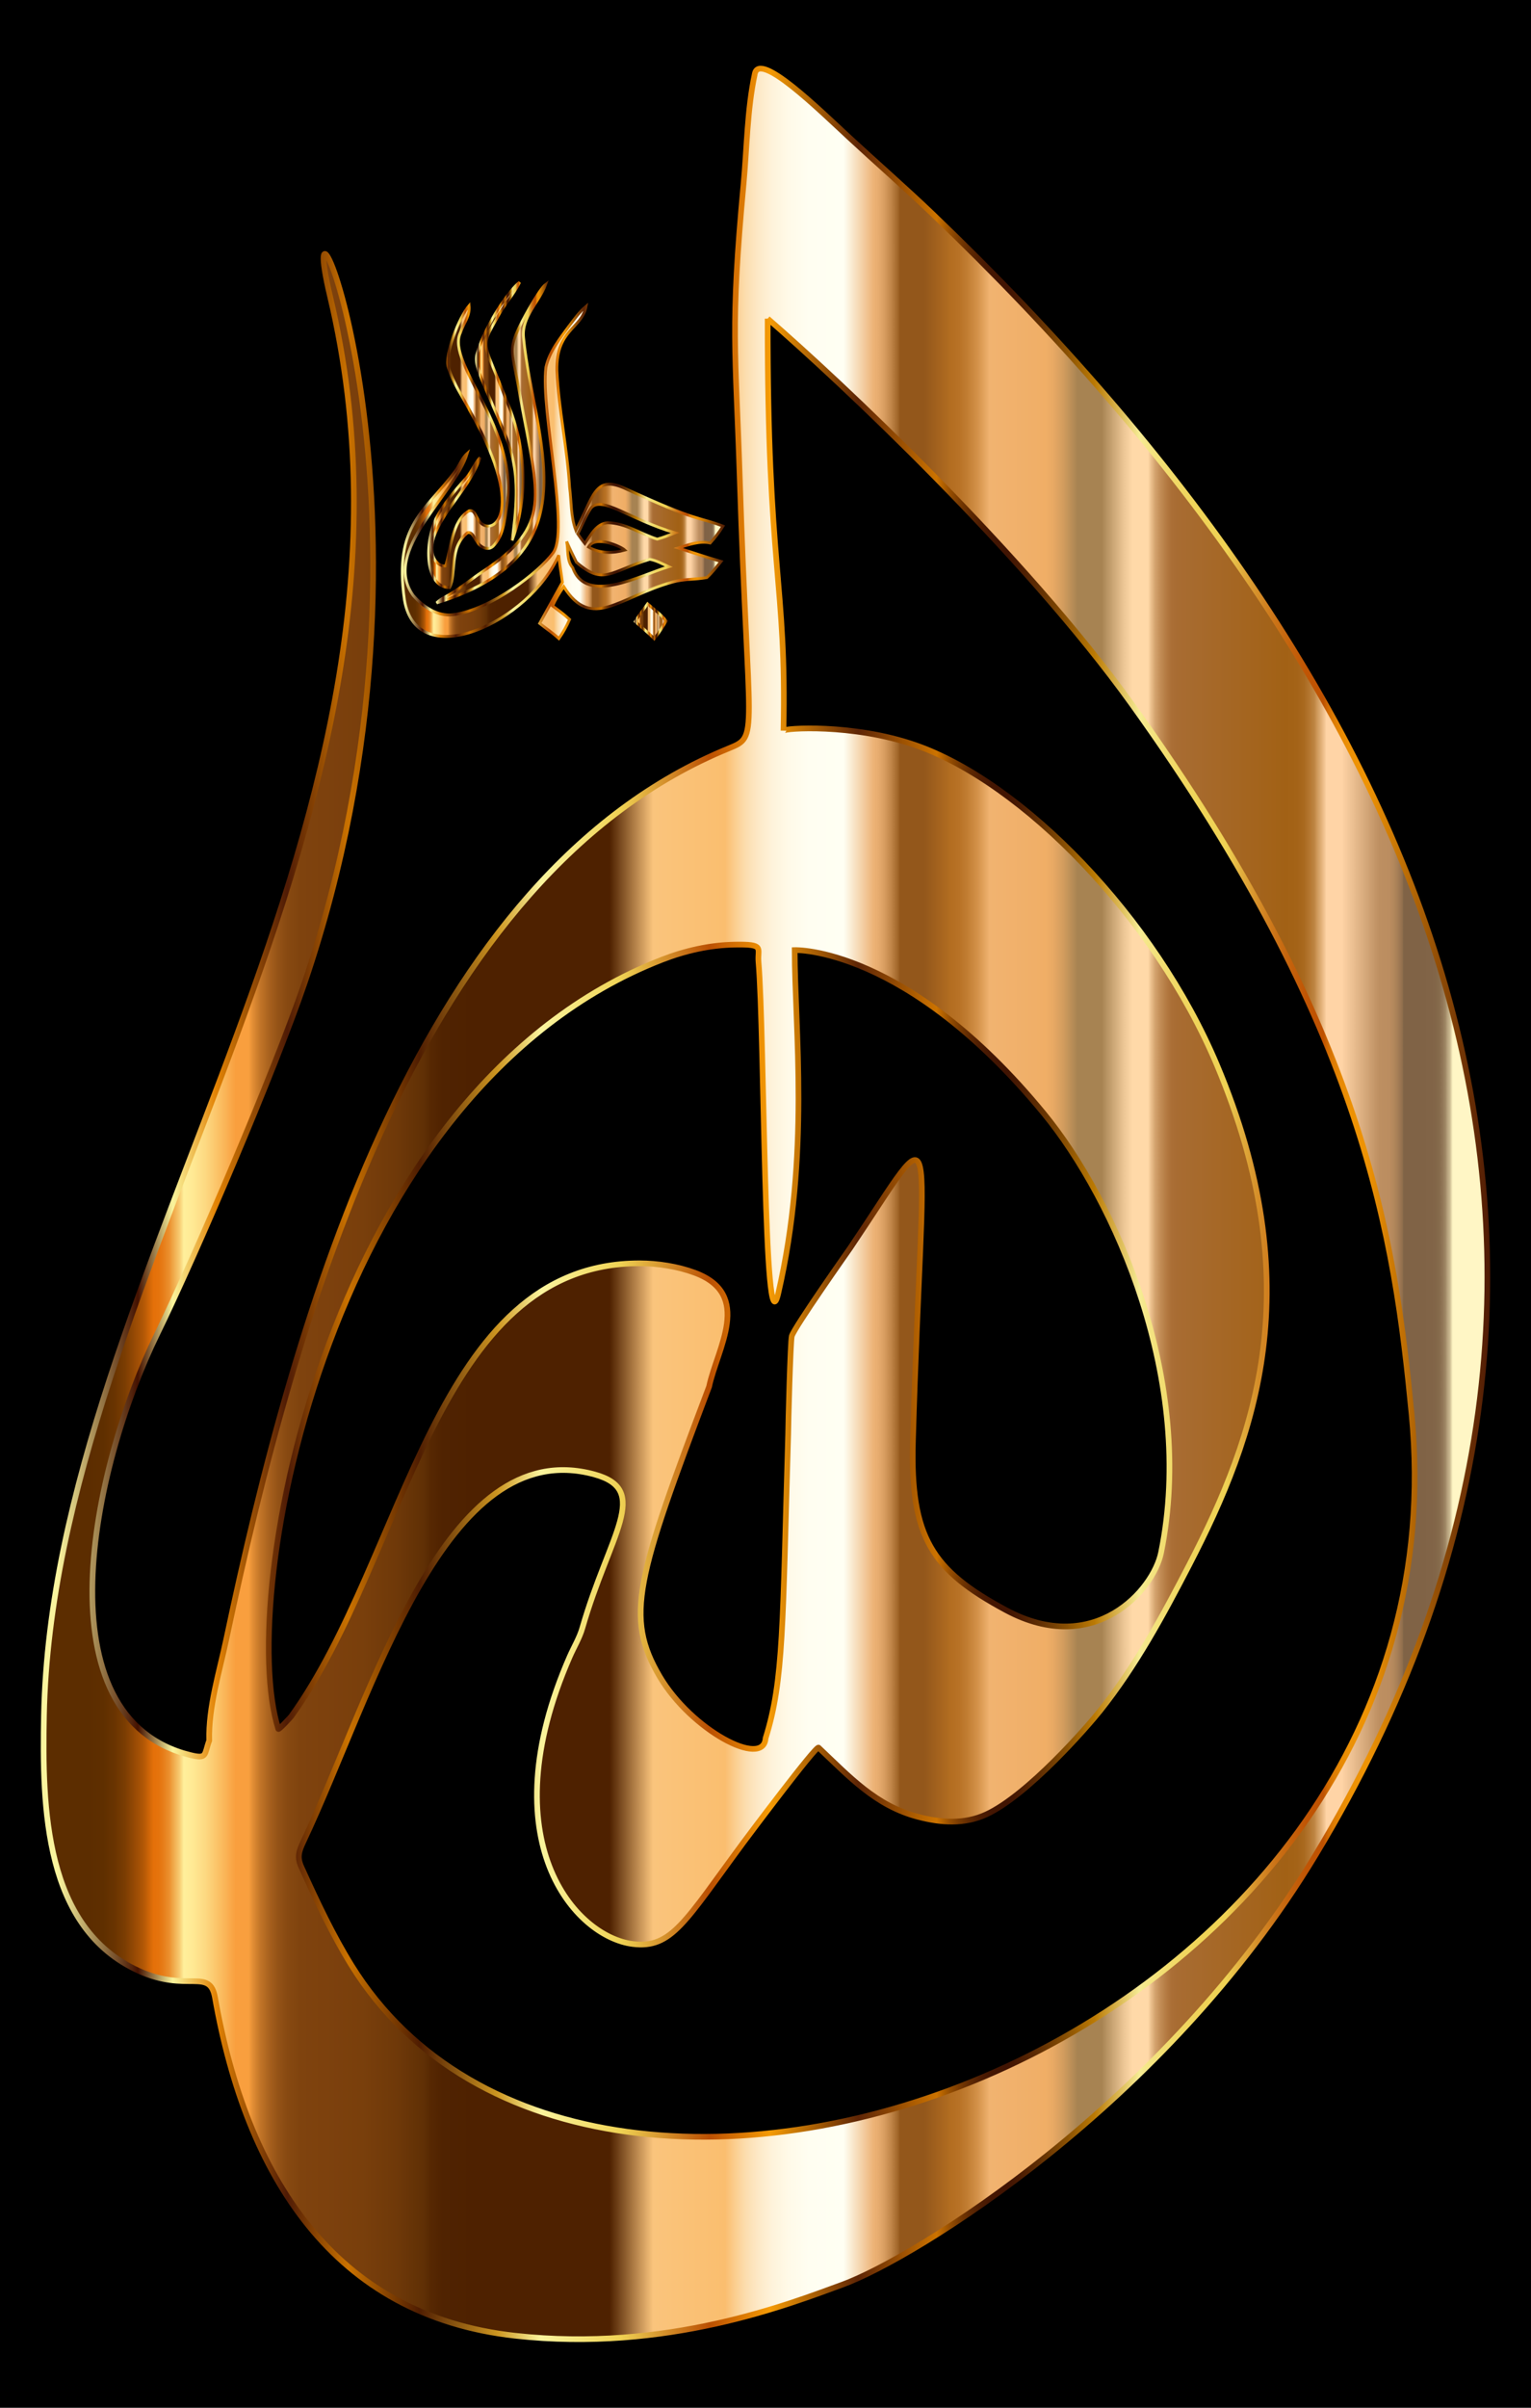 <?xml version="1.0" encoding="utf-8"?>

<!DOCTYPE svg PUBLIC "-//W3C//DTD SVG 1.1//EN" "http://www.w3.org/Graphics/SVG/1.1/DTD/svg11.dtd">
<svg version="1.1" id="Layer_1" xmlns="http://www.w3.org/2000/svg" xmlns:xlink="http://www.w3.org/1999/xlink" x="0px" y="0px"
	 viewBox="0 0 1079.672 1696.669" style="enable-background:new 0 0 1079.672 1696.669;" xml:space="preserve">
<style type="text/css">
	.st0{fill:url(#SVGID_1_);stroke:url(#SVGID_2_);stroke-width:4;}
	.st1{fill:url(#SVGID_3_);stroke:url(#SVGID_4_);stroke-width:2;}
	.st2{fill:url(#SVGID_5_);stroke:url(#SVGID_6_);stroke-width:2;}
	.st3{fill:url(#SVGID_7_);stroke:url(#SVGID_8_);stroke-width:2;}
	.st4{fill:url(#SVGID_9_);stroke:url(#SVGID_10_);stroke-width:2;}
	.st5{fill:url(#SVGID_11_);stroke:url(#SVGID_12_);stroke-width:2;}
</style>
<rect width="1079.672" height="1696.669"/>
<g>
	<linearGradient id="SVGID_1_" gradientUnits="userSpaceOnUse" x1="30.757" y1="848.334" x2="1048.915" y2="848.334">
		<stop  offset="0.032" style="stop-color:#5C2D00"/>
		<stop  offset="0.041" style="stop-color:#5F2F00"/>
		<stop  offset="0.049" style="stop-color:#693401"/>
		<stop  offset="0.056" style="stop-color:#7A3C02"/>
		<stop  offset="0.062" style="stop-color:#924804"/>
		<stop  offset="0.069" style="stop-color:#B15706"/>
		<stop  offset="0.074" style="stop-color:#D66908"/>
		<stop  offset="0.076" style="stop-color:#E47009"/>
		<stop  offset="0.08" style="stop-color:#E5740D"/>
		<stop  offset="0.083" style="stop-color:#E77E1A"/>
		<stop  offset="0.087" style="stop-color:#EB902E"/>
		<stop  offset="0.09" style="stop-color:#F0AA4B"/>
		<stop  offset="0.094" style="stop-color:#F7CA70"/>
		<stop  offset="0.097" style="stop-color:#FFEF9B"/>
		<stop  offset="0.103" style="stop-color:#FFE994"/>
		<stop  offset="0.112" style="stop-color:#FDD982"/>
		<stop  offset="0.122" style="stop-color:#FBBF63"/>
		<stop  offset="0.133" style="stop-color:#F99F3E"/>
		<stop  offset="0.134" style="stop-color:#F99F3E"/>
		<stop  offset="0.142" style="stop-color:#F99F3E"/>
		<stop  offset="0.145" style="stop-color:#E18D34"/>
		<stop  offset="0.15" style="stop-color:#C27528"/>
		<stop  offset="0.156" style="stop-color:#A9621E"/>
		<stop  offset="0.162" style="stop-color:#955317"/>
		<stop  offset="0.169" style="stop-color:#874911"/>
		<stop  offset="0.178" style="stop-color:#7F430E"/>
		<stop  offset="0.194" style="stop-color:#7D410D"/>
		<stop  offset="0.221" style="stop-color:#793F0C"/>
		<stop  offset="0.244" style="stop-color:#6F3909"/>
		<stop  offset="0.263" style="stop-color:#603005"/>
		<stop  offset="0.268" style="stop-color:#572802"/>
		<stop  offset="0.276" style="stop-color:#502301"/>
		<stop  offset="0.298" style="stop-color:#4E2100"/>
		<stop  offset="0.392" style="stop-color:#4E2100"/>
		<stop  offset="0.422" style="stop-color:#FAC47C"/>
		<stop  offset="0.472" style="stop-color:#FABE6F"/>
		<stop  offset="0.479" style="stop-color:#FBCE8F"/>
		<stop  offset="0.486" style="stop-color:#FCDDAE"/>
		<stop  offset="0.495" style="stop-color:#FDE9C7"/>
		<stop  offset="0.505" style="stop-color:#FEF3DB"/>
		<stop  offset="0.516" style="stop-color:#FFFAE8"/>
		<stop  offset="0.53" style="stop-color:#FFFEF1"/>
		<stop  offset="0.554" style="stop-color:#FFFFF3"/>
		<stop  offset="0.575" style="stop-color:#EDB275"/>
		<stop  offset="0.578" style="stop-color:#E8AD70"/>
		<stop  offset="0.582" style="stop-color:#D99E61"/>
		<stop  offset="0.587" style="stop-color:#C18649"/>
		<stop  offset="0.592" style="stop-color:#9F6427"/>
		<stop  offset="0.593" style="stop-color:#93571B"/>
		<stop  offset="0.61" style="stop-color:#93571B"/>
		<stop  offset="0.629" style="stop-color:#B46E21"/>
		<stop  offset="0.634" style="stop-color:#B87226"/>
		<stop  offset="0.64" style="stop-color:#C27E33"/>
		<stop  offset="0.647" style="stop-color:#D4924A"/>
		<stop  offset="0.654" style="stop-color:#ECAE6A"/>
		<stop  offset="0.655" style="stop-color:#F1B370"/>
		<stop  offset="0.694" style="stop-color:#F0AE66"/>
		<stop  offset="0.699" style="stop-color:#E8A964"/>
		<stop  offset="0.706" style="stop-color:#D39D5E"/>
		<stop  offset="0.714" style="stop-color:#B18955"/>
		<stop  offset="0.716" style="stop-color:#A78352"/>
		<stop  offset="0.733" style="stop-color:#A78352"/>
		<stop  offset="0.736" style="stop-color:#B69261"/>
		<stop  offset="0.748" style="stop-color:#EBC594"/>
		<stop  offset="0.754" style="stop-color:#FFD9A8"/>
		<stop  offset="0.765" style="stop-color:#FFD9A8"/>
		<stop  offset="0.767" style="stop-color:#ECC18E"/>
		<stop  offset="0.77" style="stop-color:#D3A26D"/>
		<stop  offset="0.774" style="stop-color:#C08A53"/>
		<stop  offset="0.778" style="stop-color:#B37941"/>
		<stop  offset="0.781" style="stop-color:#AB6F36"/>
		<stop  offset="0.785" style="stop-color:#A86C32"/>
		<stop  offset="0.86" style="stop-color:#A26115"/>
		<stop  offset="0.868" style="stop-color:#A46317"/>
		<stop  offset="0.873" style="stop-color:#A9691F"/>
		<stop  offset="0.876" style="stop-color:#B2742D"/>
		<stop  offset="0.88" style="stop-color:#BE8441"/>
		<stop  offset="0.882" style="stop-color:#CE985A"/>
		<stop  offset="0.885" style="stop-color:#E2B179"/>
		<stop  offset="0.888" style="stop-color:#FACD9E"/>
		<stop  offset="0.888" style="stop-color:#FFD4A6"/>
		<stop  offset="0.899" style="stop-color:#FFD4A6"/>
		<stop  offset="0.925" style="stop-color:#BD8F61"/>
		<stop  offset="0.932" style="stop-color:#BB8D60"/>
		<stop  offset="0.935" style="stop-color:#B3885C"/>
		<stop  offset="0.938" style="stop-color:#A57E56"/>
		<stop  offset="0.941" style="stop-color:#92704E"/>
		<stop  offset="0.942" style="stop-color:#806346"/>
		<stop  offset="0.953" style="stop-color:#806346"/>
		<stop  offset="0.955" style="stop-color:#806346"/>
		<stop  offset="0.964" style="stop-color:#826548"/>
		<stop  offset="0.967" style="stop-color:#876C4D"/>
		<stop  offset="0.969" style="stop-color:#927758"/>
		<stop  offset="0.971" style="stop-color:#A08866"/>
		<stop  offset="0.972" style="stop-color:#B39E79"/>
		<stop  offset="0.974" style="stop-color:#CBBA91"/>
		<stop  offset="0.975" style="stop-color:#E6D9AC"/>
		<stop  offset="0.976" style="stop-color:#FFF6C5"/>
		<stop  offset="1" style="stop-color:#FFF6C5"/>
	</linearGradient>
	<linearGradient id="SVGID_2_" gradientUnits="userSpaceOnUse" x1="28.757" y1="848.334" x2="1050.915" y2="848.334">
		<stop  offset="0.012" style="stop-color:#FAF49E"/>
		<stop  offset="0.067" style="stop-color:#441100"/>
		<stop  offset="0.091" style="stop-color:#FAF49C"/>
		<stop  offset="0.121" style="stop-color:#E28204"/>
		<stop  offset="0.17" style="stop-color:#4F1B05"/>
		<stop  offset="0.212" style="stop-color:#CA7200"/>
		<stop  offset="0.261" style="stop-color:#4F1D01"/>
		<stop  offset="0.315" style="stop-color:#CD9621"/>
		<stop  offset="0.345" style="stop-color:#FAF49D"/>
		<stop  offset="0.4" style="stop-color:#EFD254"/>
		<stop  offset="0.461" style="stop-color:#BA4F02"/>
		<stop  offset="0.503" style="stop-color:#F59B05"/>
		<stop  offset="0.564" style="stop-color:#5E2505"/>
		<stop  offset="0.618" style="stop-color:#CC7300"/>
		<stop  offset="0.621" style="stop-color:#BB6700"/>
		<stop  offset="0.627" style="stop-color:#964E01"/>
		<stop  offset="0.634" style="stop-color:#773901"/>
		<stop  offset="0.641" style="stop-color:#5F2902"/>
		<stop  offset="0.648" style="stop-color:#4E1D02"/>
		<stop  offset="0.656" style="stop-color:#441602"/>
		<stop  offset="0.667" style="stop-color:#411402"/>
		<stop  offset="0.675" style="stop-color:#4A1B02"/>
		<stop  offset="0.69" style="stop-color:#623003"/>
		<stop  offset="0.708" style="stop-color:#8A5103"/>
		<stop  offset="0.727" style="stop-color:#BB7A04"/>
		<stop  offset="0.758" style="stop-color:#F6EC95"/>
		<stop  offset="0.762" style="stop-color:#F5E78A"/>
		<stop  offset="0.774" style="stop-color:#F2DE72"/>
		<stop  offset="0.787" style="stop-color:#F0D761"/>
		<stop  offset="0.801" style="stop-color:#EFD357"/>
		<stop  offset="0.818" style="stop-color:#EFD254"/>
		<stop  offset="0.825" style="stop-color:#E5B844"/>
		<stop  offset="0.838" style="stop-color:#D7932C"/>
		<stop  offset="0.85" style="stop-color:#CC7619"/>
		<stop  offset="0.862" style="stop-color:#C4620C"/>
		<stop  offset="0.873" style="stop-color:#C05504"/>
		<stop  offset="0.885" style="stop-color:#BE5101"/>
		<stop  offset="0.885" style="stop-color:#BE5201"/>
		<stop  offset="0.888" style="stop-color:#D06A02"/>
		<stop  offset="0.892" style="stop-color:#DD7C04"/>
		<stop  offset="0.897" style="stop-color:#E78904"/>
		<stop  offset="0.903" style="stop-color:#EC9105"/>
		<stop  offset="0.915" style="stop-color:#EE9305"/>
		<stop  offset="1" style="stop-color:#4E1A05"/>
	</linearGradient>
	<path class="st0" d="M532.301,52.008c3.119-16.173,45.32,25.144,66.34,44.613c19.644,18.195,39.835,35.752,59.191,54.274
		c349.7,334.611,525.119,733.432,269.869,1156.362c-106.168,175.912-283.194,284.294-333.712,302.66
		c-37.637,13.683-123.883,47.781-230.693,35.976c-128.094-14.157-189.493-112.532-211.675-238.313
		c-3.73-21.148-19.581-3.318-53.646-18.762c-66.769-30.272-68.276-114.962-66.971-180.116
		c6.317-315.347,289.417-630.8,201.728-999.945c-29.183-122.854,94.901,152.178-17.911,483.811
		c-20.991,61.709-77.066,192.45-103.858,247.207c-47.125,96.315-82.676,271.075,23.447,296.999
		c11.912,2.91,9.48-0.458,13.137-10.299c-0.659-23.521,7.197-48.499,12.043-71.429c48.791-230.85,135.844-538.49,354.456-627.75
		c21.526-8.789,13.542-6.175,7.614-190.768c-2.879-89.648-6.857-105.133,2.679-206.642
		C526.741,104.323,526.872,77.09,532.301,52.008 M541.369,224.522c-0.222,177.62,13.41,185.245,11.15,290.362
		c0.037-1.727,48.54-5.27,93.08,10.183c75.32,26.131,168.646,121.092,212.564,225.29c65.597,155.636,27.906,260.756-19.511,352.368
		c-18.467,35.68-37.687,71.146-62.765,102.675c-8.935,11.234-51.024,59.557-80.341,73.121c-15.375,7.113-32.019,5.898-47.979,1.749
		c-30.075-7.818-48.629-28.392-70.31-48.797c-1.724-1.621-49.73,62.409-53.181,67.081c-40.982,55.494-50.432,74.745-77.874,71.29
		c-40.479-5.096-101.222-72.598-44.417-202.495c2.919-6.675,6.884-13.159,8.884-20.104c19.166-66.545,48.685-97.315,8.485-108.313
		c-105.784-28.939-155.454,153.379-205.184,258.729c-3.25,6.884-4.576,11.068-1.395,18.092
		c11.456,25.289,22.377,48.287,35.392,69.248c169.851,273.563,790.554,55.861,747.513-388.439
		C983.5,872.885,963.48,726.472,798.273,496.385C721.786,389.862,591.589,267.955,541.369,224.522 M466.943,676.21
		c-235.275,91.459-300.471,448.515-270.658,542.106c0.262,0.822,8.714-8.34,9.112-8.893
		c81.309-112.873,100.883-319.362,245.743-319.216c12.737,0.013,26.818,2.195,38.783,6.621
		c41.317,15.285,15.813,53.373,10.132,80.298c-51.17,135.058-59.624,162.144-34.822,204.255c22.22,37.728,73.239,64.821,74.67,43.49
		c12.872-41.011,11.915-79.58,15.919-214.133c0-5.848,1.566-65.826,2.56-69.268c1.797-6.226,40.15-60.53,41.087-61.919
		c65.98-97.804,50.983-99.274,44.333,136.286c-1.9,67.325,13.236,90.608,65.64,118.745c62.428,33.519,104.004-14.218,109.35-40.517
		c24.602-121.012-32.491-248.376-82.673-309.407C639.2,666.784,560.423,669.48,560.423,669.48
		c0.003,54.784,11.02,144.765-11.614,242.031c-10.297,44.123-9.532-182.352-13.914-233.702c-0.842-9.869,4.757-12.578-16.958-12.17
		C500.666,665.964,483.244,669.874,466.943,676.21z"/>
	<g>
		<linearGradient id="SVGID_3_" gradientUnits="userSpaceOnUse" x1="335.963" y1="289.856" x2="368.892" y2="289.856">
			<stop  offset="0.032" style="stop-color:#5C2D00"/>
			<stop  offset="0.041" style="stop-color:#5F2F00"/>
			<stop  offset="0.049" style="stop-color:#693401"/>
			<stop  offset="0.056" style="stop-color:#7A3C02"/>
			<stop  offset="0.062" style="stop-color:#924804"/>
			<stop  offset="0.069" style="stop-color:#B15706"/>
			<stop  offset="0.074" style="stop-color:#D66908"/>
			<stop  offset="0.076" style="stop-color:#E47009"/>
			<stop  offset="0.08" style="stop-color:#E5740D"/>
			<stop  offset="0.083" style="stop-color:#E77E1A"/>
			<stop  offset="0.087" style="stop-color:#EB902E"/>
			<stop  offset="0.09" style="stop-color:#F0AA4B"/>
			<stop  offset="0.094" style="stop-color:#F7CA70"/>
			<stop  offset="0.097" style="stop-color:#FFEF9B"/>
			<stop  offset="0.103" style="stop-color:#FFE994"/>
			<stop  offset="0.112" style="stop-color:#FDD982"/>
			<stop  offset="0.122" style="stop-color:#FBBF63"/>
			<stop  offset="0.133" style="stop-color:#F99F3E"/>
			<stop  offset="0.134" style="stop-color:#F99F3E"/>
			<stop  offset="0.142" style="stop-color:#F99F3E"/>
			<stop  offset="0.145" style="stop-color:#E18D34"/>
			<stop  offset="0.15" style="stop-color:#C27528"/>
			<stop  offset="0.156" style="stop-color:#A9621E"/>
			<stop  offset="0.162" style="stop-color:#955317"/>
			<stop  offset="0.169" style="stop-color:#874911"/>
			<stop  offset="0.178" style="stop-color:#7F430E"/>
			<stop  offset="0.194" style="stop-color:#7D410D"/>
			<stop  offset="0.221" style="stop-color:#793F0C"/>
			<stop  offset="0.244" style="stop-color:#6F3909"/>
			<stop  offset="0.263" style="stop-color:#603005"/>
			<stop  offset="0.268" style="stop-color:#572802"/>
			<stop  offset="0.276" style="stop-color:#502301"/>
			<stop  offset="0.298" style="stop-color:#4E2100"/>
			<stop  offset="0.392" style="stop-color:#4E2100"/>
			<stop  offset="0.422" style="stop-color:#FAC47C"/>
			<stop  offset="0.472" style="stop-color:#FABE6F"/>
			<stop  offset="0.479" style="stop-color:#FBCE8F"/>
			<stop  offset="0.486" style="stop-color:#FCDDAE"/>
			<stop  offset="0.495" style="stop-color:#FDE9C7"/>
			<stop  offset="0.505" style="stop-color:#FEF3DB"/>
			<stop  offset="0.516" style="stop-color:#FFFAE8"/>
			<stop  offset="0.53" style="stop-color:#FFFEF1"/>
			<stop  offset="0.554" style="stop-color:#FFFFF3"/>
			<stop  offset="0.575" style="stop-color:#EDB275"/>
			<stop  offset="0.578" style="stop-color:#E8AD70"/>
			<stop  offset="0.582" style="stop-color:#D99E61"/>
			<stop  offset="0.587" style="stop-color:#C18649"/>
			<stop  offset="0.592" style="stop-color:#9F6427"/>
			<stop  offset="0.593" style="stop-color:#93571B"/>
			<stop  offset="0.61" style="stop-color:#93571B"/>
			<stop  offset="0.629" style="stop-color:#B46E21"/>
			<stop  offset="0.634" style="stop-color:#B87226"/>
			<stop  offset="0.64" style="stop-color:#C27E33"/>
			<stop  offset="0.647" style="stop-color:#D4924A"/>
			<stop  offset="0.654" style="stop-color:#ECAE6A"/>
			<stop  offset="0.655" style="stop-color:#F1B370"/>
			<stop  offset="0.694" style="stop-color:#F0AE66"/>
			<stop  offset="0.699" style="stop-color:#E8A964"/>
			<stop  offset="0.706" style="stop-color:#D39D5E"/>
			<stop  offset="0.714" style="stop-color:#B18955"/>
			<stop  offset="0.716" style="stop-color:#A78352"/>
			<stop  offset="0.733" style="stop-color:#A78352"/>
			<stop  offset="0.736" style="stop-color:#B69261"/>
			<stop  offset="0.748" style="stop-color:#EBC594"/>
			<stop  offset="0.754" style="stop-color:#FFD9A8"/>
			<stop  offset="0.765" style="stop-color:#FFD9A8"/>
			<stop  offset="0.767" style="stop-color:#ECC18E"/>
			<stop  offset="0.77" style="stop-color:#D3A26D"/>
			<stop  offset="0.774" style="stop-color:#C08A53"/>
			<stop  offset="0.778" style="stop-color:#B37941"/>
			<stop  offset="0.781" style="stop-color:#AB6F36"/>
			<stop  offset="0.785" style="stop-color:#A86C32"/>
			<stop  offset="0.86" style="stop-color:#A26115"/>
			<stop  offset="0.868" style="stop-color:#A46317"/>
			<stop  offset="0.873" style="stop-color:#A9691F"/>
			<stop  offset="0.876" style="stop-color:#B2742D"/>
			<stop  offset="0.88" style="stop-color:#BE8441"/>
			<stop  offset="0.882" style="stop-color:#CE985A"/>
			<stop  offset="0.885" style="stop-color:#E2B179"/>
			<stop  offset="0.888" style="stop-color:#FACD9E"/>
			<stop  offset="0.888" style="stop-color:#FFD4A6"/>
			<stop  offset="0.899" style="stop-color:#FFD4A6"/>
			<stop  offset="0.925" style="stop-color:#BD8F61"/>
			<stop  offset="0.932" style="stop-color:#BB8D60"/>
			<stop  offset="0.935" style="stop-color:#B3885C"/>
			<stop  offset="0.938" style="stop-color:#A57E56"/>
			<stop  offset="0.941" style="stop-color:#92704E"/>
			<stop  offset="0.942" style="stop-color:#806346"/>
			<stop  offset="0.953" style="stop-color:#806346"/>
			<stop  offset="0.955" style="stop-color:#806346"/>
			<stop  offset="0.964" style="stop-color:#826548"/>
			<stop  offset="0.967" style="stop-color:#876C4D"/>
			<stop  offset="0.969" style="stop-color:#927758"/>
			<stop  offset="0.971" style="stop-color:#A08866"/>
			<stop  offset="0.972" style="stop-color:#B39E79"/>
			<stop  offset="0.974" style="stop-color:#CBBA91"/>
			<stop  offset="0.975" style="stop-color:#E6D9AC"/>
			<stop  offset="0.976" style="stop-color:#FFF6C5"/>
			<stop  offset="1" style="stop-color:#FFF6C5"/>
		</linearGradient>
		<linearGradient id="SVGID_4_" gradientUnits="userSpaceOnUse" x1="334.963" y1="289.632" x2="369.892" y2="289.632">
			<stop  offset="0.012" style="stop-color:#FAF49E"/>
			<stop  offset="0.067" style="stop-color:#441100"/>
			<stop  offset="0.091" style="stop-color:#FAF49C"/>
			<stop  offset="0.121" style="stop-color:#E28204"/>
			<stop  offset="0.17" style="stop-color:#4F1B05"/>
			<stop  offset="0.212" style="stop-color:#CA7200"/>
			<stop  offset="0.261" style="stop-color:#4F1D01"/>
			<stop  offset="0.315" style="stop-color:#CD9621"/>
			<stop  offset="0.345" style="stop-color:#FAF49D"/>
			<stop  offset="0.4" style="stop-color:#EFD254"/>
			<stop  offset="0.461" style="stop-color:#BA4F02"/>
			<stop  offset="0.503" style="stop-color:#F59B05"/>
			<stop  offset="0.564" style="stop-color:#5E2505"/>
			<stop  offset="0.618" style="stop-color:#CC7300"/>
			<stop  offset="0.621" style="stop-color:#BB6700"/>
			<stop  offset="0.627" style="stop-color:#964E01"/>
			<stop  offset="0.634" style="stop-color:#773901"/>
			<stop  offset="0.641" style="stop-color:#5F2902"/>
			<stop  offset="0.648" style="stop-color:#4E1D02"/>
			<stop  offset="0.656" style="stop-color:#441602"/>
			<stop  offset="0.667" style="stop-color:#411402"/>
			<stop  offset="0.675" style="stop-color:#4A1B02"/>
			<stop  offset="0.69" style="stop-color:#623003"/>
			<stop  offset="0.708" style="stop-color:#8A5103"/>
			<stop  offset="0.727" style="stop-color:#BB7A04"/>
			<stop  offset="0.758" style="stop-color:#F6EC95"/>
			<stop  offset="0.762" style="stop-color:#F5E78A"/>
			<stop  offset="0.774" style="stop-color:#F2DE72"/>
			<stop  offset="0.787" style="stop-color:#F0D761"/>
			<stop  offset="0.801" style="stop-color:#EFD357"/>
			<stop  offset="0.818" style="stop-color:#EFD254"/>
			<stop  offset="0.825" style="stop-color:#E5B844"/>
			<stop  offset="0.838" style="stop-color:#D7932C"/>
			<stop  offset="0.85" style="stop-color:#CC7619"/>
			<stop  offset="0.862" style="stop-color:#C4620C"/>
			<stop  offset="0.873" style="stop-color:#C05504"/>
			<stop  offset="0.885" style="stop-color:#BE5101"/>
			<stop  offset="0.885" style="stop-color:#BE5201"/>
			<stop  offset="0.888" style="stop-color:#D06A02"/>
			<stop  offset="0.892" style="stop-color:#DD7C04"/>
			<stop  offset="0.897" style="stop-color:#E78904"/>
			<stop  offset="0.903" style="stop-color:#EC9105"/>
			<stop  offset="0.915" style="stop-color:#EE9305"/>
			<stop  offset="1" style="stop-color:#4E1A05"/>
		</linearGradient>
		<path class="st1" d="M366.416,198.907c-4.466,9.15-11.643,16.63-16.178,25.725c-12.439,21.196-8.575,16.587,6.561,56.779
			c13.78,31.013,16.547,67.491,4.315,99.394c8.277-57.687-1.905-66.224-21.068-112.572c-2.247-6.438-5.698-13.356-3.233-20.232
			C342.867,227.924,359.392,204.09,366.416,198.907z"/>
		<linearGradient id="SVGID_5_" gradientUnits="userSpaceOnUse" x1="307.938" y1="312.595" x2="384.854" y2="312.595">
			<stop  offset="0.032" style="stop-color:#5C2D00"/>
			<stop  offset="0.041" style="stop-color:#5F2F00"/>
			<stop  offset="0.049" style="stop-color:#693401"/>
			<stop  offset="0.056" style="stop-color:#7A3C02"/>
			<stop  offset="0.062" style="stop-color:#924804"/>
			<stop  offset="0.069" style="stop-color:#B15706"/>
			<stop  offset="0.074" style="stop-color:#D66908"/>
			<stop  offset="0.076" style="stop-color:#E47009"/>
			<stop  offset="0.08" style="stop-color:#E5740D"/>
			<stop  offset="0.083" style="stop-color:#E77E1A"/>
			<stop  offset="0.087" style="stop-color:#EB902E"/>
			<stop  offset="0.09" style="stop-color:#F0AA4B"/>
			<stop  offset="0.094" style="stop-color:#F7CA70"/>
			<stop  offset="0.097" style="stop-color:#FFEF9B"/>
			<stop  offset="0.103" style="stop-color:#FFE994"/>
			<stop  offset="0.112" style="stop-color:#FDD982"/>
			<stop  offset="0.122" style="stop-color:#FBBF63"/>
			<stop  offset="0.133" style="stop-color:#F99F3E"/>
			<stop  offset="0.134" style="stop-color:#F99F3E"/>
			<stop  offset="0.142" style="stop-color:#F99F3E"/>
			<stop  offset="0.145" style="stop-color:#E18D34"/>
			<stop  offset="0.15" style="stop-color:#C27528"/>
			<stop  offset="0.156" style="stop-color:#A9621E"/>
			<stop  offset="0.162" style="stop-color:#955317"/>
			<stop  offset="0.169" style="stop-color:#874911"/>
			<stop  offset="0.178" style="stop-color:#7F430E"/>
			<stop  offset="0.194" style="stop-color:#7D410D"/>
			<stop  offset="0.221" style="stop-color:#793F0C"/>
			<stop  offset="0.244" style="stop-color:#6F3909"/>
			<stop  offset="0.263" style="stop-color:#603005"/>
			<stop  offset="0.268" style="stop-color:#572802"/>
			<stop  offset="0.276" style="stop-color:#502301"/>
			<stop  offset="0.298" style="stop-color:#4E2100"/>
			<stop  offset="0.392" style="stop-color:#4E2100"/>
			<stop  offset="0.422" style="stop-color:#FAC47C"/>
			<stop  offset="0.472" style="stop-color:#FABE6F"/>
			<stop  offset="0.479" style="stop-color:#FBCE8F"/>
			<stop  offset="0.486" style="stop-color:#FCDDAE"/>
			<stop  offset="0.495" style="stop-color:#FDE9C7"/>
			<stop  offset="0.505" style="stop-color:#FEF3DB"/>
			<stop  offset="0.516" style="stop-color:#FFFAE8"/>
			<stop  offset="0.53" style="stop-color:#FFFEF1"/>
			<stop  offset="0.554" style="stop-color:#FFFFF3"/>
			<stop  offset="0.575" style="stop-color:#EDB275"/>
			<stop  offset="0.578" style="stop-color:#E8AD70"/>
			<stop  offset="0.582" style="stop-color:#D99E61"/>
			<stop  offset="0.587" style="stop-color:#C18649"/>
			<stop  offset="0.592" style="stop-color:#9F6427"/>
			<stop  offset="0.593" style="stop-color:#93571B"/>
			<stop  offset="0.61" style="stop-color:#93571B"/>
			<stop  offset="0.629" style="stop-color:#B46E21"/>
			<stop  offset="0.634" style="stop-color:#B87226"/>
			<stop  offset="0.64" style="stop-color:#C27E33"/>
			<stop  offset="0.647" style="stop-color:#D4924A"/>
			<stop  offset="0.654" style="stop-color:#ECAE6A"/>
			<stop  offset="0.655" style="stop-color:#F1B370"/>
			<stop  offset="0.694" style="stop-color:#F0AE66"/>
			<stop  offset="0.699" style="stop-color:#E8A964"/>
			<stop  offset="0.706" style="stop-color:#D39D5E"/>
			<stop  offset="0.714" style="stop-color:#B18955"/>
			<stop  offset="0.716" style="stop-color:#A78352"/>
			<stop  offset="0.733" style="stop-color:#A78352"/>
			<stop  offset="0.736" style="stop-color:#B69261"/>
			<stop  offset="0.748" style="stop-color:#EBC594"/>
			<stop  offset="0.754" style="stop-color:#FFD9A8"/>
			<stop  offset="0.765" style="stop-color:#FFD9A8"/>
			<stop  offset="0.767" style="stop-color:#ECC18E"/>
			<stop  offset="0.77" style="stop-color:#D3A26D"/>
			<stop  offset="0.774" style="stop-color:#C08A53"/>
			<stop  offset="0.778" style="stop-color:#B37941"/>
			<stop  offset="0.781" style="stop-color:#AB6F36"/>
			<stop  offset="0.785" style="stop-color:#A86C32"/>
			<stop  offset="0.86" style="stop-color:#A26115"/>
			<stop  offset="0.868" style="stop-color:#A46317"/>
			<stop  offset="0.873" style="stop-color:#A9691F"/>
			<stop  offset="0.876" style="stop-color:#B2742D"/>
			<stop  offset="0.88" style="stop-color:#BE8441"/>
			<stop  offset="0.882" style="stop-color:#CE985A"/>
			<stop  offset="0.885" style="stop-color:#E2B179"/>
			<stop  offset="0.888" style="stop-color:#FACD9E"/>
			<stop  offset="0.888" style="stop-color:#FFD4A6"/>
			<stop  offset="0.899" style="stop-color:#FFD4A6"/>
			<stop  offset="0.925" style="stop-color:#BD8F61"/>
			<stop  offset="0.932" style="stop-color:#BB8D60"/>
			<stop  offset="0.935" style="stop-color:#B3885C"/>
			<stop  offset="0.938" style="stop-color:#A57E56"/>
			<stop  offset="0.941" style="stop-color:#92704E"/>
			<stop  offset="0.942" style="stop-color:#806346"/>
			<stop  offset="0.953" style="stop-color:#806346"/>
			<stop  offset="0.955" style="stop-color:#806346"/>
			<stop  offset="0.964" style="stop-color:#826548"/>
			<stop  offset="0.967" style="stop-color:#876C4D"/>
			<stop  offset="0.969" style="stop-color:#927758"/>
			<stop  offset="0.971" style="stop-color:#A08866"/>
			<stop  offset="0.972" style="stop-color:#B39E79"/>
			<stop  offset="0.974" style="stop-color:#CBBA91"/>
			<stop  offset="0.975" style="stop-color:#E6D9AC"/>
			<stop  offset="0.976" style="stop-color:#FFF6C5"/>
			<stop  offset="1" style="stop-color:#FFF6C5"/>
		</linearGradient>
		<linearGradient id="SVGID_6_" gradientUnits="userSpaceOnUse" x1="307.234" y1="311.668" x2="386.962" y2="311.668">
			<stop  offset="0.012" style="stop-color:#FAF49E"/>
			<stop  offset="0.067" style="stop-color:#441100"/>
			<stop  offset="0.091" style="stop-color:#FAF49C"/>
			<stop  offset="0.121" style="stop-color:#E28204"/>
			<stop  offset="0.17" style="stop-color:#4F1B05"/>
			<stop  offset="0.212" style="stop-color:#CA7200"/>
			<stop  offset="0.261" style="stop-color:#4F1D01"/>
			<stop  offset="0.315" style="stop-color:#CD9621"/>
			<stop  offset="0.345" style="stop-color:#FAF49D"/>
			<stop  offset="0.4" style="stop-color:#EFD254"/>
			<stop  offset="0.461" style="stop-color:#BA4F02"/>
			<stop  offset="0.503" style="stop-color:#F59B05"/>
			<stop  offset="0.564" style="stop-color:#5E2505"/>
			<stop  offset="0.618" style="stop-color:#CC7300"/>
			<stop  offset="0.621" style="stop-color:#BB6700"/>
			<stop  offset="0.627" style="stop-color:#964E01"/>
			<stop  offset="0.634" style="stop-color:#773901"/>
			<stop  offset="0.641" style="stop-color:#5F2902"/>
			<stop  offset="0.648" style="stop-color:#4E1D02"/>
			<stop  offset="0.656" style="stop-color:#441602"/>
			<stop  offset="0.667" style="stop-color:#411402"/>
			<stop  offset="0.675" style="stop-color:#4A1B02"/>
			<stop  offset="0.69" style="stop-color:#623003"/>
			<stop  offset="0.708" style="stop-color:#8A5103"/>
			<stop  offset="0.727" style="stop-color:#BB7A04"/>
			<stop  offset="0.758" style="stop-color:#F6EC95"/>
			<stop  offset="0.762" style="stop-color:#F5E78A"/>
			<stop  offset="0.774" style="stop-color:#F2DE72"/>
			<stop  offset="0.787" style="stop-color:#F0D761"/>
			<stop  offset="0.801" style="stop-color:#EFD357"/>
			<stop  offset="0.818" style="stop-color:#EFD254"/>
			<stop  offset="0.825" style="stop-color:#E5B844"/>
			<stop  offset="0.838" style="stop-color:#D7932C"/>
			<stop  offset="0.85" style="stop-color:#CC7619"/>
			<stop  offset="0.862" style="stop-color:#C4620C"/>
			<stop  offset="0.873" style="stop-color:#C05504"/>
			<stop  offset="0.885" style="stop-color:#BE5101"/>
			<stop  offset="0.885" style="stop-color:#BE5201"/>
			<stop  offset="0.888" style="stop-color:#D06A02"/>
			<stop  offset="0.892" style="stop-color:#DD7C04"/>
			<stop  offset="0.897" style="stop-color:#E78904"/>
			<stop  offset="0.903" style="stop-color:#EC9105"/>
			<stop  offset="0.915" style="stop-color:#EE9305"/>
			<stop  offset="1" style="stop-color:#4E1A05"/>
		</linearGradient>
		<path class="st2" d="M384.854,200.345c-4.698,12.671-17.15,22.944-15.643,37.547c6.956,72.604,51.355,152.103-61.272,186.953
			c1.616-1.603,3.493-2.931,5.52-3.986c9.726-5.014,18.027-12.219,27.095-18.246c49.19-32.38,39.298-52.245,26.574-121.489
			c-5.058-30.425-8.463-32.461-3.151-45.697C367.296,227.191,380.248,203.762,384.854,200.345z"/>
		<linearGradient id="SVGID_7_" gradientUnits="userSpaceOnUse" x1="302.299" y1="314.711" x2="358.472" y2="314.711">
			<stop  offset="0.032" style="stop-color:#5C2D00"/>
			<stop  offset="0.041" style="stop-color:#5F2F00"/>
			<stop  offset="0.049" style="stop-color:#693401"/>
			<stop  offset="0.056" style="stop-color:#7A3C02"/>
			<stop  offset="0.062" style="stop-color:#924804"/>
			<stop  offset="0.069" style="stop-color:#B15706"/>
			<stop  offset="0.074" style="stop-color:#D66908"/>
			<stop  offset="0.076" style="stop-color:#E47009"/>
			<stop  offset="0.08" style="stop-color:#E5740D"/>
			<stop  offset="0.083" style="stop-color:#E77E1A"/>
			<stop  offset="0.087" style="stop-color:#EB902E"/>
			<stop  offset="0.09" style="stop-color:#F0AA4B"/>
			<stop  offset="0.094" style="stop-color:#F7CA70"/>
			<stop  offset="0.097" style="stop-color:#FFEF9B"/>
			<stop  offset="0.103" style="stop-color:#FFE994"/>
			<stop  offset="0.112" style="stop-color:#FDD982"/>
			<stop  offset="0.122" style="stop-color:#FBBF63"/>
			<stop  offset="0.133" style="stop-color:#F99F3E"/>
			<stop  offset="0.134" style="stop-color:#F99F3E"/>
			<stop  offset="0.142" style="stop-color:#F99F3E"/>
			<stop  offset="0.145" style="stop-color:#E18D34"/>
			<stop  offset="0.15" style="stop-color:#C27528"/>
			<stop  offset="0.156" style="stop-color:#A9621E"/>
			<stop  offset="0.162" style="stop-color:#955317"/>
			<stop  offset="0.169" style="stop-color:#874911"/>
			<stop  offset="0.178" style="stop-color:#7F430E"/>
			<stop  offset="0.194" style="stop-color:#7D410D"/>
			<stop  offset="0.221" style="stop-color:#793F0C"/>
			<stop  offset="0.244" style="stop-color:#6F3909"/>
			<stop  offset="0.263" style="stop-color:#603005"/>
			<stop  offset="0.268" style="stop-color:#572802"/>
			<stop  offset="0.276" style="stop-color:#502301"/>
			<stop  offset="0.298" style="stop-color:#4E2100"/>
			<stop  offset="0.392" style="stop-color:#4E2100"/>
			<stop  offset="0.422" style="stop-color:#FAC47C"/>
			<stop  offset="0.472" style="stop-color:#FABE6F"/>
			<stop  offset="0.479" style="stop-color:#FBCE8F"/>
			<stop  offset="0.486" style="stop-color:#FCDDAE"/>
			<stop  offset="0.495" style="stop-color:#FDE9C7"/>
			<stop  offset="0.505" style="stop-color:#FEF3DB"/>
			<stop  offset="0.516" style="stop-color:#FFFAE8"/>
			<stop  offset="0.53" style="stop-color:#FFFEF1"/>
			<stop  offset="0.554" style="stop-color:#FFFFF3"/>
			<stop  offset="0.575" style="stop-color:#EDB275"/>
			<stop  offset="0.578" style="stop-color:#E8AD70"/>
			<stop  offset="0.582" style="stop-color:#D99E61"/>
			<stop  offset="0.587" style="stop-color:#C18649"/>
			<stop  offset="0.592" style="stop-color:#9F6427"/>
			<stop  offset="0.593" style="stop-color:#93571B"/>
			<stop  offset="0.61" style="stop-color:#93571B"/>
			<stop  offset="0.629" style="stop-color:#B46E21"/>
			<stop  offset="0.634" style="stop-color:#B87226"/>
			<stop  offset="0.64" style="stop-color:#C27E33"/>
			<stop  offset="0.647" style="stop-color:#D4924A"/>
			<stop  offset="0.654" style="stop-color:#ECAE6A"/>
			<stop  offset="0.655" style="stop-color:#F1B370"/>
			<stop  offset="0.694" style="stop-color:#F0AE66"/>
			<stop  offset="0.699" style="stop-color:#E8A964"/>
			<stop  offset="0.706" style="stop-color:#D39D5E"/>
			<stop  offset="0.714" style="stop-color:#B18955"/>
			<stop  offset="0.716" style="stop-color:#A78352"/>
			<stop  offset="0.733" style="stop-color:#A78352"/>
			<stop  offset="0.736" style="stop-color:#B69261"/>
			<stop  offset="0.748" style="stop-color:#EBC594"/>
			<stop  offset="0.754" style="stop-color:#FFD9A8"/>
			<stop  offset="0.765" style="stop-color:#FFD9A8"/>
			<stop  offset="0.767" style="stop-color:#ECC18E"/>
			<stop  offset="0.77" style="stop-color:#D3A26D"/>
			<stop  offset="0.774" style="stop-color:#C08A53"/>
			<stop  offset="0.778" style="stop-color:#B37941"/>
			<stop  offset="0.781" style="stop-color:#AB6F36"/>
			<stop  offset="0.785" style="stop-color:#A86C32"/>
			<stop  offset="0.86" style="stop-color:#A26115"/>
			<stop  offset="0.868" style="stop-color:#A46317"/>
			<stop  offset="0.873" style="stop-color:#A9691F"/>
			<stop  offset="0.876" style="stop-color:#B2742D"/>
			<stop  offset="0.88" style="stop-color:#BE8441"/>
			<stop  offset="0.882" style="stop-color:#CE985A"/>
			<stop  offset="0.885" style="stop-color:#E2B179"/>
			<stop  offset="0.888" style="stop-color:#FACD9E"/>
			<stop  offset="0.888" style="stop-color:#FFD4A6"/>
			<stop  offset="0.899" style="stop-color:#FFD4A6"/>
			<stop  offset="0.925" style="stop-color:#BD8F61"/>
			<stop  offset="0.932" style="stop-color:#BB8D60"/>
			<stop  offset="0.935" style="stop-color:#B3885C"/>
			<stop  offset="0.938" style="stop-color:#A57E56"/>
			<stop  offset="0.941" style="stop-color:#92704E"/>
			<stop  offset="0.942" style="stop-color:#806346"/>
			<stop  offset="0.953" style="stop-color:#806346"/>
			<stop  offset="0.955" style="stop-color:#806346"/>
			<stop  offset="0.964" style="stop-color:#826548"/>
			<stop  offset="0.967" style="stop-color:#876C4D"/>
			<stop  offset="0.969" style="stop-color:#927758"/>
			<stop  offset="0.971" style="stop-color:#A08866"/>
			<stop  offset="0.972" style="stop-color:#B39E79"/>
			<stop  offset="0.974" style="stop-color:#CBBA91"/>
			<stop  offset="0.975" style="stop-color:#E6D9AC"/>
			<stop  offset="0.976" style="stop-color:#FFF6C5"/>
			<stop  offset="1" style="stop-color:#FFF6C5"/>
		</linearGradient>
		<linearGradient id="SVGID_8_" gradientUnits="userSpaceOnUse" x1="301.299" y1="314.053" x2="359.472" y2="314.053">
			<stop  offset="0.012" style="stop-color:#FAF49E"/>
			<stop  offset="0.067" style="stop-color:#441100"/>
			<stop  offset="0.091" style="stop-color:#FAF49C"/>
			<stop  offset="0.121" style="stop-color:#E28204"/>
			<stop  offset="0.17" style="stop-color:#4F1B05"/>
			<stop  offset="0.212" style="stop-color:#CA7200"/>
			<stop  offset="0.261" style="stop-color:#4F1D01"/>
			<stop  offset="0.315" style="stop-color:#CD9621"/>
			<stop  offset="0.345" style="stop-color:#FAF49D"/>
			<stop  offset="0.4" style="stop-color:#EFD254"/>
			<stop  offset="0.461" style="stop-color:#BA4F02"/>
			<stop  offset="0.503" style="stop-color:#F59B05"/>
			<stop  offset="0.564" style="stop-color:#5E2505"/>
			<stop  offset="0.618" style="stop-color:#CC7300"/>
			<stop  offset="0.621" style="stop-color:#BB6700"/>
			<stop  offset="0.627" style="stop-color:#964E01"/>
			<stop  offset="0.634" style="stop-color:#773901"/>
			<stop  offset="0.641" style="stop-color:#5F2902"/>
			<stop  offset="0.648" style="stop-color:#4E1D02"/>
			<stop  offset="0.656" style="stop-color:#441602"/>
			<stop  offset="0.667" style="stop-color:#411402"/>
			<stop  offset="0.675" style="stop-color:#4A1B02"/>
			<stop  offset="0.69" style="stop-color:#623003"/>
			<stop  offset="0.708" style="stop-color:#8A5103"/>
			<stop  offset="0.727" style="stop-color:#BB7A04"/>
			<stop  offset="0.758" style="stop-color:#F6EC95"/>
			<stop  offset="0.762" style="stop-color:#F5E78A"/>
			<stop  offset="0.774" style="stop-color:#F2DE72"/>
			<stop  offset="0.787" style="stop-color:#F0D761"/>
			<stop  offset="0.801" style="stop-color:#EFD357"/>
			<stop  offset="0.818" style="stop-color:#EFD254"/>
			<stop  offset="0.825" style="stop-color:#E5B844"/>
			<stop  offset="0.838" style="stop-color:#D7932C"/>
			<stop  offset="0.85" style="stop-color:#CC7619"/>
			<stop  offset="0.862" style="stop-color:#C4620C"/>
			<stop  offset="0.873" style="stop-color:#C05504"/>
			<stop  offset="0.885" style="stop-color:#BE5101"/>
			<stop  offset="0.885" style="stop-color:#BE5201"/>
			<stop  offset="0.888" style="stop-color:#D06A02"/>
			<stop  offset="0.892" style="stop-color:#DD7C04"/>
			<stop  offset="0.897" style="stop-color:#E78904"/>
			<stop  offset="0.903" style="stop-color:#EC9105"/>
			<stop  offset="0.915" style="stop-color:#EE9305"/>
			<stop  offset="1" style="stop-color:#4E1A05"/>
		</linearGradient>
		<path class="st3" d="M330.855,215.317c0.863,7.013-4.151,12.794-6.178,19.177c-10.435,21.743,42.08,68.781,32.656,122.448
			c-1.438,9.767-2.288,20.849-9.767,28.122c-3.781,3.288-9.233,0.315-11.205-3.562c-2.027-2.11-3.014-6.959-6.644-6.164
			c-13.407,10.767-7.605,29.191-12.712,38.766c-17.966-0.465-17.293-32.502-9.534-48.752c5.507-10.452,13.164-19.547,21.04-28.259
			c4.055-4.397,5.918-10.342,10.041-14.657c-6.931,20.944-25.259,35.533-32.752,56.204c-4.349,14.294,3.421,20.705,8.411,20.164
			c3.484-9.725,4.176-32.117,16.657-38.875c3.726-0.795,4.452,3.534,6.137,5.835c8.095,14.841,36.619-1.645-4.767-74.723
			c-5.452-10.602-12.465-20.52-16.027-31.985C313.162,250.552,323.866,223.251,330.855,215.317z"/>
		<linearGradient id="SVGID_9_" gradientUnits="userSpaceOnUse" x1="283.687" y1="332.93" x2="509.877" y2="332.93">
			<stop  offset="0.032" style="stop-color:#5C2D00"/>
			<stop  offset="0.041" style="stop-color:#5F2F00"/>
			<stop  offset="0.049" style="stop-color:#693401"/>
			<stop  offset="0.056" style="stop-color:#7A3C02"/>
			<stop  offset="0.062" style="stop-color:#924804"/>
			<stop  offset="0.069" style="stop-color:#B15706"/>
			<stop  offset="0.074" style="stop-color:#D66908"/>
			<stop  offset="0.076" style="stop-color:#E47009"/>
			<stop  offset="0.08" style="stop-color:#E5740D"/>
			<stop  offset="0.083" style="stop-color:#E77E1A"/>
			<stop  offset="0.087" style="stop-color:#EB902E"/>
			<stop  offset="0.09" style="stop-color:#F0AA4B"/>
			<stop  offset="0.094" style="stop-color:#F7CA70"/>
			<stop  offset="0.097" style="stop-color:#FFEF9B"/>
			<stop  offset="0.103" style="stop-color:#FFE994"/>
			<stop  offset="0.112" style="stop-color:#FDD982"/>
			<stop  offset="0.122" style="stop-color:#FBBF63"/>
			<stop  offset="0.133" style="stop-color:#F99F3E"/>
			<stop  offset="0.134" style="stop-color:#F99F3E"/>
			<stop  offset="0.142" style="stop-color:#F99F3E"/>
			<stop  offset="0.145" style="stop-color:#E18D34"/>
			<stop  offset="0.15" style="stop-color:#C27528"/>
			<stop  offset="0.156" style="stop-color:#A9621E"/>
			<stop  offset="0.162" style="stop-color:#955317"/>
			<stop  offset="0.169" style="stop-color:#874911"/>
			<stop  offset="0.178" style="stop-color:#7F430E"/>
			<stop  offset="0.194" style="stop-color:#7D410D"/>
			<stop  offset="0.221" style="stop-color:#793F0C"/>
			<stop  offset="0.244" style="stop-color:#6F3909"/>
			<stop  offset="0.263" style="stop-color:#603005"/>
			<stop  offset="0.268" style="stop-color:#572802"/>
			<stop  offset="0.276" style="stop-color:#502301"/>
			<stop  offset="0.298" style="stop-color:#4E2100"/>
			<stop  offset="0.392" style="stop-color:#4E2100"/>
			<stop  offset="0.422" style="stop-color:#FAC47C"/>
			<stop  offset="0.472" style="stop-color:#FABE6F"/>
			<stop  offset="0.479" style="stop-color:#FBCE8F"/>
			<stop  offset="0.486" style="stop-color:#FCDDAE"/>
			<stop  offset="0.495" style="stop-color:#FDE9C7"/>
			<stop  offset="0.505" style="stop-color:#FEF3DB"/>
			<stop  offset="0.516" style="stop-color:#FFFAE8"/>
			<stop  offset="0.53" style="stop-color:#FFFEF1"/>
			<stop  offset="0.554" style="stop-color:#FFFFF3"/>
			<stop  offset="0.575" style="stop-color:#EDB275"/>
			<stop  offset="0.578" style="stop-color:#E8AD70"/>
			<stop  offset="0.582" style="stop-color:#D99E61"/>
			<stop  offset="0.587" style="stop-color:#C18649"/>
			<stop  offset="0.592" style="stop-color:#9F6427"/>
			<stop  offset="0.593" style="stop-color:#93571B"/>
			<stop  offset="0.61" style="stop-color:#93571B"/>
			<stop  offset="0.629" style="stop-color:#B46E21"/>
			<stop  offset="0.634" style="stop-color:#B87226"/>
			<stop  offset="0.64" style="stop-color:#C27E33"/>
			<stop  offset="0.647" style="stop-color:#D4924A"/>
			<stop  offset="0.654" style="stop-color:#ECAE6A"/>
			<stop  offset="0.655" style="stop-color:#F1B370"/>
			<stop  offset="0.694" style="stop-color:#F0AE66"/>
			<stop  offset="0.699" style="stop-color:#E8A964"/>
			<stop  offset="0.706" style="stop-color:#D39D5E"/>
			<stop  offset="0.714" style="stop-color:#B18955"/>
			<stop  offset="0.716" style="stop-color:#A78352"/>
			<stop  offset="0.733" style="stop-color:#A78352"/>
			<stop  offset="0.736" style="stop-color:#B69261"/>
			<stop  offset="0.748" style="stop-color:#EBC594"/>
			<stop  offset="0.754" style="stop-color:#FFD9A8"/>
			<stop  offset="0.765" style="stop-color:#FFD9A8"/>
			<stop  offset="0.767" style="stop-color:#ECC18E"/>
			<stop  offset="0.77" style="stop-color:#D3A26D"/>
			<stop  offset="0.774" style="stop-color:#C08A53"/>
			<stop  offset="0.778" style="stop-color:#B37941"/>
			<stop  offset="0.781" style="stop-color:#AB6F36"/>
			<stop  offset="0.785" style="stop-color:#A86C32"/>
			<stop  offset="0.86" style="stop-color:#A26115"/>
			<stop  offset="0.868" style="stop-color:#A46317"/>
			<stop  offset="0.873" style="stop-color:#A9691F"/>
			<stop  offset="0.876" style="stop-color:#B2742D"/>
			<stop  offset="0.88" style="stop-color:#BE8441"/>
			<stop  offset="0.882" style="stop-color:#CE985A"/>
			<stop  offset="0.885" style="stop-color:#E2B179"/>
			<stop  offset="0.888" style="stop-color:#FACD9E"/>
			<stop  offset="0.888" style="stop-color:#FFD4A6"/>
			<stop  offset="0.899" style="stop-color:#FFD4A6"/>
			<stop  offset="0.925" style="stop-color:#BD8F61"/>
			<stop  offset="0.932" style="stop-color:#BB8D60"/>
			<stop  offset="0.935" style="stop-color:#B3885C"/>
			<stop  offset="0.938" style="stop-color:#A57E56"/>
			<stop  offset="0.941" style="stop-color:#92704E"/>
			<stop  offset="0.942" style="stop-color:#806346"/>
			<stop  offset="0.953" style="stop-color:#806346"/>
			<stop  offset="0.955" style="stop-color:#806346"/>
			<stop  offset="0.964" style="stop-color:#826548"/>
			<stop  offset="0.967" style="stop-color:#876C4D"/>
			<stop  offset="0.969" style="stop-color:#927758"/>
			<stop  offset="0.971" style="stop-color:#A08866"/>
			<stop  offset="0.972" style="stop-color:#B39E79"/>
			<stop  offset="0.974" style="stop-color:#CBBA91"/>
			<stop  offset="0.975" style="stop-color:#E6D9AC"/>
			<stop  offset="0.976" style="stop-color:#FFF6C5"/>
			<stop  offset="1" style="stop-color:#FFF6C5"/>
		</linearGradient>
		<linearGradient id="SVGID_10_" gradientUnits="userSpaceOnUse" x1="282.687" y1="332.431" x2="511.367" y2="332.431">
			<stop  offset="0.012" style="stop-color:#FAF49E"/>
			<stop  offset="0.067" style="stop-color:#441100"/>
			<stop  offset="0.091" style="stop-color:#FAF49C"/>
			<stop  offset="0.121" style="stop-color:#E28204"/>
			<stop  offset="0.17" style="stop-color:#4F1B05"/>
			<stop  offset="0.212" style="stop-color:#CA7200"/>
			<stop  offset="0.261" style="stop-color:#4F1D01"/>
			<stop  offset="0.315" style="stop-color:#CD9621"/>
			<stop  offset="0.345" style="stop-color:#FAF49D"/>
			<stop  offset="0.4" style="stop-color:#EFD254"/>
			<stop  offset="0.461" style="stop-color:#BA4F02"/>
			<stop  offset="0.503" style="stop-color:#F59B05"/>
			<stop  offset="0.564" style="stop-color:#5E2505"/>
			<stop  offset="0.618" style="stop-color:#CC7300"/>
			<stop  offset="0.621" style="stop-color:#BB6700"/>
			<stop  offset="0.627" style="stop-color:#964E01"/>
			<stop  offset="0.634" style="stop-color:#773901"/>
			<stop  offset="0.641" style="stop-color:#5F2902"/>
			<stop  offset="0.648" style="stop-color:#4E1D02"/>
			<stop  offset="0.656" style="stop-color:#441602"/>
			<stop  offset="0.667" style="stop-color:#411402"/>
			<stop  offset="0.675" style="stop-color:#4A1B02"/>
			<stop  offset="0.69" style="stop-color:#623003"/>
			<stop  offset="0.708" style="stop-color:#8A5103"/>
			<stop  offset="0.727" style="stop-color:#BB7A04"/>
			<stop  offset="0.758" style="stop-color:#F6EC95"/>
			<stop  offset="0.762" style="stop-color:#F5E78A"/>
			<stop  offset="0.774" style="stop-color:#F2DE72"/>
			<stop  offset="0.787" style="stop-color:#F0D761"/>
			<stop  offset="0.801" style="stop-color:#EFD357"/>
			<stop  offset="0.818" style="stop-color:#EFD254"/>
			<stop  offset="0.825" style="stop-color:#E5B844"/>
			<stop  offset="0.838" style="stop-color:#D7932C"/>
			<stop  offset="0.85" style="stop-color:#CC7619"/>
			<stop  offset="0.862" style="stop-color:#C4620C"/>
			<stop  offset="0.873" style="stop-color:#C05504"/>
			<stop  offset="0.885" style="stop-color:#BE5101"/>
			<stop  offset="0.885" style="stop-color:#BE5201"/>
			<stop  offset="0.888" style="stop-color:#D06A02"/>
			<stop  offset="0.892" style="stop-color:#DD7C04"/>
			<stop  offset="0.897" style="stop-color:#E78904"/>
			<stop  offset="0.903" style="stop-color:#EC9105"/>
			<stop  offset="0.915" style="stop-color:#EE9305"/>
			<stop  offset="1" style="stop-color:#4E1A05"/>
		</linearGradient>
		<path class="st4" d="M401.62,229.33c3.671-4.657,7.013-9.657,11.643-13.452c-3.033,16.116-21.109,15.841-20.575,45.259
			c1.288,27.588,7.356,54.669,8.986,82.216c1.37,10.15,0.726,20.671,4.452,30.383c12.298-23.516,13.124-38.908,33.739-29.972
			c53.646,24.779,51.953,20.044,70.011,26.985c-2.644,4.233-5.685,8.192-9.027,11.89c-7.712-1.74-15.232,1.233-22.479,3.493
			c10.027,3.219,19.999,6.602,30.136,9.507c-3.274,3.863-6.288,7.959-10.041,11.369c-7.972,1.425-16.205,0.904-24.04,3.109
			c-37.949,10.382-57.019,34.852-76.888,3.274c-3.027,4.274-5.712,8.794-7.849,13.589c4.096,3.041,8.233,6.055,12,9.52
			c-2.068,4.74-4.644,9.233-7.575,13.479c-4.233-3.918-9.027-7.137-13.534-10.698c5.301-9.685,10.712-19.314,16.027-28.985
			c-0.836-6.356-2.027-12.671-2.603-19.068c-20.035,46.593-99.793,84.426-108.777,31.547c-7.711-53.321,15.003-62.688,35.67-90.572
			c3.096-4.068,4.657-9.274,8.589-12.684c-9.041,29.738-60.559,68.557-38.108,100.024c6.972,7.972,16.986,14.958,28.095,13.616
			c27.301-3.674,60.851-30.391,70.244-43.136c12.533-14.702-8.681-100.34-4.712-131.27
			C387.47,247.522,395.018,238.426,401.62,229.33 M416.633,358.175c-3.74,5.644-6.082,12.082-9.191,18.068
			c1.589,2.329,3.233,4.616,5.013,6.808c4.055-5.863,7.945-13.972,15.945-14.712c12.657,0.11,23.355,7.959,35.095,11.575
			c4.288-1.11,8.397-2.863,12.534-4.438C443.365,365.735,424.04,348.776,416.633,358.175 M399.565,381.503
			c1.315,6.137-0.164,13.493,4.329,18.492c9.283,26.62,47.666,5.306,67.683-0.658c-4.383-1.904-8.616-4.438-13.383-5.233
			c-27.637,8.359-32.382,18.907-51.738,2.027C404.058,391.298,401.675,386.462,399.565,381.503 M415.058,385.448
			c7.726,4.685,17.095,4.548,25.574,2.178C438,385.15,419.753,376.778,415.058,385.448z"/>
		<linearGradient id="SVGID_11_" gradientUnits="userSpaceOnUse" x1="447.988" y1="437.803" x2="469.782" y2="437.803">
			<stop  offset="0.032" style="stop-color:#5C2D00"/>
			<stop  offset="0.041" style="stop-color:#5F2F00"/>
			<stop  offset="0.049" style="stop-color:#693401"/>
			<stop  offset="0.056" style="stop-color:#7A3C02"/>
			<stop  offset="0.062" style="stop-color:#924804"/>
			<stop  offset="0.069" style="stop-color:#B15706"/>
			<stop  offset="0.074" style="stop-color:#D66908"/>
			<stop  offset="0.076" style="stop-color:#E47009"/>
			<stop  offset="0.08" style="stop-color:#E5740D"/>
			<stop  offset="0.083" style="stop-color:#E77E1A"/>
			<stop  offset="0.087" style="stop-color:#EB902E"/>
			<stop  offset="0.09" style="stop-color:#F0AA4B"/>
			<stop  offset="0.094" style="stop-color:#F7CA70"/>
			<stop  offset="0.097" style="stop-color:#FFEF9B"/>
			<stop  offset="0.103" style="stop-color:#FFE994"/>
			<stop  offset="0.112" style="stop-color:#FDD982"/>
			<stop  offset="0.122" style="stop-color:#FBBF63"/>
			<stop  offset="0.133" style="stop-color:#F99F3E"/>
			<stop  offset="0.134" style="stop-color:#F99F3E"/>
			<stop  offset="0.142" style="stop-color:#F99F3E"/>
			<stop  offset="0.145" style="stop-color:#E18D34"/>
			<stop  offset="0.15" style="stop-color:#C27528"/>
			<stop  offset="0.156" style="stop-color:#A9621E"/>
			<stop  offset="0.162" style="stop-color:#955317"/>
			<stop  offset="0.169" style="stop-color:#874911"/>
			<stop  offset="0.178" style="stop-color:#7F430E"/>
			<stop  offset="0.194" style="stop-color:#7D410D"/>
			<stop  offset="0.221" style="stop-color:#793F0C"/>
			<stop  offset="0.244" style="stop-color:#6F3909"/>
			<stop  offset="0.263" style="stop-color:#603005"/>
			<stop  offset="0.268" style="stop-color:#572802"/>
			<stop  offset="0.276" style="stop-color:#502301"/>
			<stop  offset="0.298" style="stop-color:#4E2100"/>
			<stop  offset="0.392" style="stop-color:#4E2100"/>
			<stop  offset="0.422" style="stop-color:#FAC47C"/>
			<stop  offset="0.472" style="stop-color:#FABE6F"/>
			<stop  offset="0.479" style="stop-color:#FBCE8F"/>
			<stop  offset="0.486" style="stop-color:#FCDDAE"/>
			<stop  offset="0.495" style="stop-color:#FDE9C7"/>
			<stop  offset="0.505" style="stop-color:#FEF3DB"/>
			<stop  offset="0.516" style="stop-color:#FFFAE8"/>
			<stop  offset="0.53" style="stop-color:#FFFEF1"/>
			<stop  offset="0.554" style="stop-color:#FFFFF3"/>
			<stop  offset="0.575" style="stop-color:#EDB275"/>
			<stop  offset="0.578" style="stop-color:#E8AD70"/>
			<stop  offset="0.582" style="stop-color:#D99E61"/>
			<stop  offset="0.587" style="stop-color:#C18649"/>
			<stop  offset="0.592" style="stop-color:#9F6427"/>
			<stop  offset="0.593" style="stop-color:#93571B"/>
			<stop  offset="0.61" style="stop-color:#93571B"/>
			<stop  offset="0.629" style="stop-color:#B46E21"/>
			<stop  offset="0.634" style="stop-color:#B87226"/>
			<stop  offset="0.64" style="stop-color:#C27E33"/>
			<stop  offset="0.647" style="stop-color:#D4924A"/>
			<stop  offset="0.654" style="stop-color:#ECAE6A"/>
			<stop  offset="0.655" style="stop-color:#F1B370"/>
			<stop  offset="0.694" style="stop-color:#F0AE66"/>
			<stop  offset="0.699" style="stop-color:#E8A964"/>
			<stop  offset="0.706" style="stop-color:#D39D5E"/>
			<stop  offset="0.714" style="stop-color:#B18955"/>
			<stop  offset="0.716" style="stop-color:#A78352"/>
			<stop  offset="0.733" style="stop-color:#A78352"/>
			<stop  offset="0.736" style="stop-color:#B69261"/>
			<stop  offset="0.748" style="stop-color:#EBC594"/>
			<stop  offset="0.754" style="stop-color:#FFD9A8"/>
			<stop  offset="0.765" style="stop-color:#FFD9A8"/>
			<stop  offset="0.767" style="stop-color:#ECC18E"/>
			<stop  offset="0.77" style="stop-color:#D3A26D"/>
			<stop  offset="0.774" style="stop-color:#C08A53"/>
			<stop  offset="0.778" style="stop-color:#B37941"/>
			<stop  offset="0.781" style="stop-color:#AB6F36"/>
			<stop  offset="0.785" style="stop-color:#A86C32"/>
			<stop  offset="0.86" style="stop-color:#A26115"/>
			<stop  offset="0.868" style="stop-color:#A46317"/>
			<stop  offset="0.873" style="stop-color:#A9691F"/>
			<stop  offset="0.876" style="stop-color:#B2742D"/>
			<stop  offset="0.88" style="stop-color:#BE8441"/>
			<stop  offset="0.882" style="stop-color:#CE985A"/>
			<stop  offset="0.885" style="stop-color:#E2B179"/>
			<stop  offset="0.888" style="stop-color:#FACD9E"/>
			<stop  offset="0.888" style="stop-color:#FFD4A6"/>
			<stop  offset="0.899" style="stop-color:#FFD4A6"/>
			<stop  offset="0.925" style="stop-color:#BD8F61"/>
			<stop  offset="0.932" style="stop-color:#BB8D60"/>
			<stop  offset="0.935" style="stop-color:#B3885C"/>
			<stop  offset="0.938" style="stop-color:#A57E56"/>
			<stop  offset="0.941" style="stop-color:#92704E"/>
			<stop  offset="0.942" style="stop-color:#806346"/>
			<stop  offset="0.953" style="stop-color:#806346"/>
			<stop  offset="0.955" style="stop-color:#806346"/>
			<stop  offset="0.964" style="stop-color:#826548"/>
			<stop  offset="0.967" style="stop-color:#876C4D"/>
			<stop  offset="0.969" style="stop-color:#927758"/>
			<stop  offset="0.971" style="stop-color:#A08866"/>
			<stop  offset="0.972" style="stop-color:#B39E79"/>
			<stop  offset="0.974" style="stop-color:#CBBA91"/>
			<stop  offset="0.975" style="stop-color:#E6D9AC"/>
			<stop  offset="0.976" style="stop-color:#FFF6C5"/>
			<stop  offset="1" style="stop-color:#FFF6C5"/>
		</linearGradient>
		<linearGradient id="SVGID_12_" gradientUnits="userSpaceOnUse" x1="446.716" y1="437.824" x2="470.989" y2="437.824">
			<stop  offset="0.012" style="stop-color:#FAF49E"/>
			<stop  offset="0.067" style="stop-color:#441100"/>
			<stop  offset="0.091" style="stop-color:#FAF49C"/>
			<stop  offset="0.121" style="stop-color:#E28204"/>
			<stop  offset="0.17" style="stop-color:#4F1B05"/>
			<stop  offset="0.212" style="stop-color:#CA7200"/>
			<stop  offset="0.261" style="stop-color:#4F1D01"/>
			<stop  offset="0.315" style="stop-color:#CD9621"/>
			<stop  offset="0.345" style="stop-color:#FAF49D"/>
			<stop  offset="0.4" style="stop-color:#EFD254"/>
			<stop  offset="0.461" style="stop-color:#BA4F02"/>
			<stop  offset="0.503" style="stop-color:#F59B05"/>
			<stop  offset="0.564" style="stop-color:#5E2505"/>
			<stop  offset="0.618" style="stop-color:#CC7300"/>
			<stop  offset="0.621" style="stop-color:#BB6700"/>
			<stop  offset="0.627" style="stop-color:#964E01"/>
			<stop  offset="0.634" style="stop-color:#773901"/>
			<stop  offset="0.641" style="stop-color:#5F2902"/>
			<stop  offset="0.648" style="stop-color:#4E1D02"/>
			<stop  offset="0.656" style="stop-color:#441602"/>
			<stop  offset="0.667" style="stop-color:#411402"/>
			<stop  offset="0.675" style="stop-color:#4A1B02"/>
			<stop  offset="0.69" style="stop-color:#623003"/>
			<stop  offset="0.708" style="stop-color:#8A5103"/>
			<stop  offset="0.727" style="stop-color:#BB7A04"/>
			<stop  offset="0.758" style="stop-color:#F6EC95"/>
			<stop  offset="0.762" style="stop-color:#F5E78A"/>
			<stop  offset="0.774" style="stop-color:#F2DE72"/>
			<stop  offset="0.787" style="stop-color:#F0D761"/>
			<stop  offset="0.801" style="stop-color:#EFD357"/>
			<stop  offset="0.818" style="stop-color:#EFD254"/>
			<stop  offset="0.825" style="stop-color:#E5B844"/>
			<stop  offset="0.838" style="stop-color:#D7932C"/>
			<stop  offset="0.85" style="stop-color:#CC7619"/>
			<stop  offset="0.862" style="stop-color:#C4620C"/>
			<stop  offset="0.873" style="stop-color:#C05504"/>
			<stop  offset="0.885" style="stop-color:#BE5101"/>
			<stop  offset="0.885" style="stop-color:#BE5201"/>
			<stop  offset="0.888" style="stop-color:#D06A02"/>
			<stop  offset="0.892" style="stop-color:#DD7C04"/>
			<stop  offset="0.897" style="stop-color:#E78904"/>
			<stop  offset="0.903" style="stop-color:#EC9105"/>
			<stop  offset="0.915" style="stop-color:#EE9305"/>
			<stop  offset="1" style="stop-color:#4E1A05"/>
		</linearGradient>
		<path class="st5" d="M447.988,437.953c2.63-4.329,5.657-8.397,8.685-12.452c4.452,3.931,9.452,7.342,13.109,12.109
			c-2.575,4.315-5.246,8.561-8.383,12.493C457.194,445.775,452.344,442.118,447.988,437.953z"/>
	</g>
</g>
</svg>
